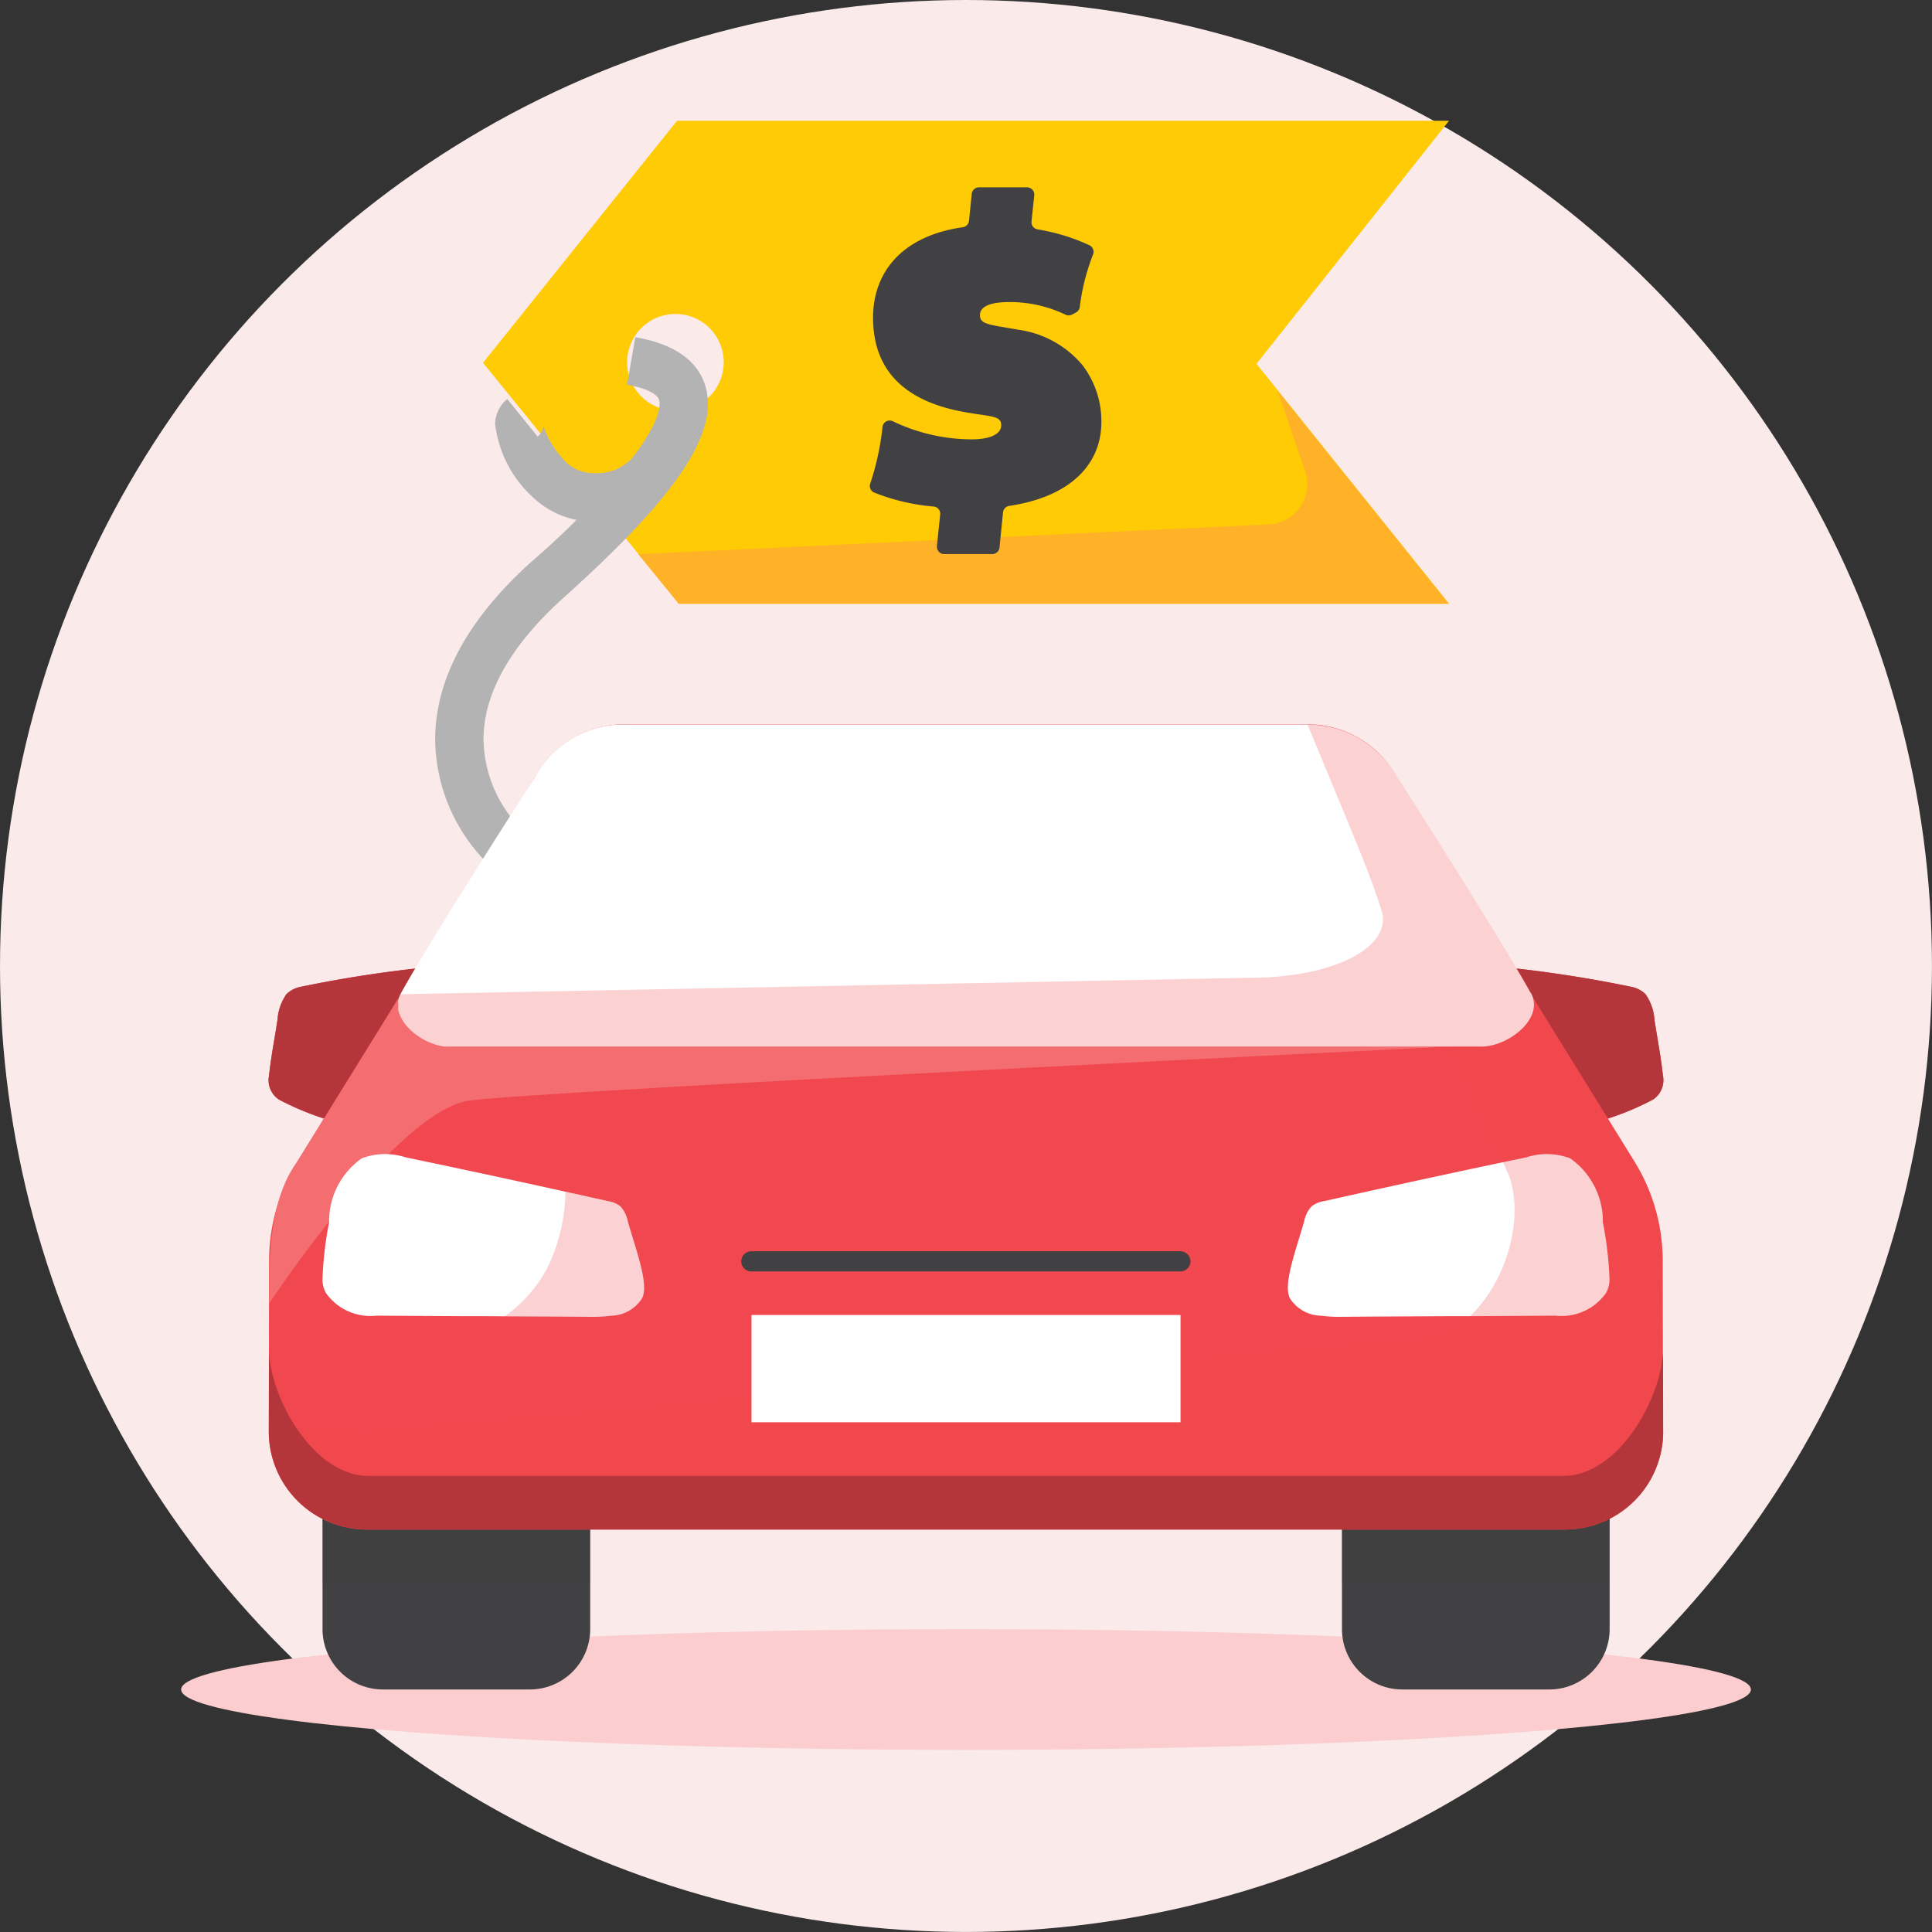 <svg xmlns="http://www.w3.org/2000/svg" width="58.441" height="58.441" viewBox="0 0 58.441 58.441">
  <rect x="0" y="0" width="58.441" height="58.441" fill="#333333" stroke="none"/>
  <g id="SGCarMart_Used_Cars" data-name="SGCarMart_Used Cars" style="mix-blend-mode: normal;isolation: isolate">
    <g id="Base" transform="translate(0 0)">
      <circle id="Ellipse_333" data-name="Ellipse 333" cx="29.22" cy="29.22" r="29.22" fill="#faeaea"/>
    </g>
    <g id="Artwork" transform="translate(5.479 3.653)">
      <g id="Group_16106" data-name="Group 16106" transform="translate(7.684)">
        <path id="Path_33175" data-name="Path 33175" d="M389.22,180H365.869L360,187.321l5.923,7.289h23.3l-5.826-7.258Zm-23.4,8.766a1.461,1.461,0,1,1,1.461-1.461A1.461,1.461,0,0,1,365.823,188.766Z" transform="translate(-358.552 -180)" fill="#ffcb05" fill-rule="evenodd"/>
        <g id="Group_16105" data-name="Group 16105" transform="translate(0 6.546)">
          <path id="Path_33176" data-name="Path 33176" d="M337.794,303.438a5.362,5.362,0,0,1-1.575-3.751c.009-1.834.995-3.645,2.931-5.381a23.813,23.813,0,0,0,3.117-3.234c.8-1.081.76-1.526.728-1.636-.057-.2-.42-.371-.972-.467l.25-1.439c1.183.206,1.9.712,2.126,1.5.4,1.407-.874,3.31-4.273,6.361-1.608,1.443-2.43,2.883-2.445,4.281a3.938,3.938,0,0,0,1.1,2.69l-.989,1.075Z" transform="translate(-336.219 -287.53)" fill="#b3b3b3"/>
          <path id="Path_33177" data-name="Path 33177" d="M369.045,321.9h-.006a2.653,2.653,0,0,1-1.9-.726,3.565,3.565,0,0,1-1.152-2.235,1.018,1.018,0,0,1,.367-.745l.919,1.136a.436.436,0,0,0,.172-.324,2.809,2.809,0,0,0,.738,1.146,1.26,1.26,0,0,0,.857.286,1.425,1.425,0,0,0,1.017-.384l1.041,1.025A2.885,2.885,0,0,1,369.045,321.9Z" transform="translate(-364.174 -316.324)" fill="#b3b3b3"/>
        </g>
        <path id="Path_33178" data-name="Path 33178" d="M461.768,320.387h-23.3l-1.221-1.5,19.057-.9a1.218,1.218,0,0,0,1.1-1.64l-.827-2.414,5.184,6.457Z" transform="translate(-431.1 -305.777)" fill="#ffb127" fill-rule="evenodd"/>
        <path id="Path_33179" data-name="Path 33179" d="M554.232,223.971l.1-.958a.219.219,0,0,0-.2-.24,6.243,6.243,0,0,1-1.8-.424.218.218,0,0,1-.115-.275,8.005,8.005,0,0,0,.37-1.711.219.219,0,0,1,.307-.172,5.549,5.549,0,0,0,2.4.55c.489,0,.883-.132.883-.429s-.31-.25-1.157-.405c-1.849-.346-2.719-1.324-2.719-2.85,0-1.321.822-2.461,2.716-2.733a.22.22,0,0,0,.187-.195l.082-.811a.219.219,0,0,1,.218-.2h1.455a.219.219,0,0,1,.218.242l-.083.79a.219.219,0,0,0,.18.239,6.02,6.02,0,0,1,1.571.48.22.22,0,0,1,.108.286,6.618,6.618,0,0,0-.4,1.586.219.219,0,0,1-.116.164l-.119.062a.218.218,0,0,1-.2,0,3.918,3.918,0,0,0-1.7-.379c-.489,0-.883.1-.883.394s.3.286,1.145.441a3.082,3.082,0,0,1,1.956,1.073,2.806,2.806,0,0,1,.572,1.717c0,1.3-.955,2.267-2.789,2.541a.22.22,0,0,0-.186.195l-.107,1.062a.219.219,0,0,1-.218.2h-1.456a.219.219,0,0,1-.218-.241Z" transform="translate(-539.055 -211.104)" fill="#414042"/>
      </g>
      <ellipse id="Ellipse_334" data-name="Ellipse 334" cx="23.742" cy="1.826" rx="23.742" ry="1.826" transform="translate(0 45.627)" fill="#fbcdcf"/>
      <g id="Group_16112" data-name="Group 16112" transform="translate(2.652 18.262)">
        <path id="Path_33180" data-name="Path 33180" d="M786.76,853.8h8.1v4.608a1.827,1.827,0,0,1-1.826,1.826h-4.445a1.827,1.827,0,0,1-1.826-1.826V853.8Z" transform="translate(-754.301 -831.044)" fill="#414042"/>
        <rect id="Rectangle_7029" data-name="Rectangle 7029" width="8.098" height="3.217" transform="translate(32.459 22.756)" fill="#414042" opacity="0.25" style="mix-blend-mode: multiply;isolation: isolate"/>
        <path id="Path_33181" data-name="Path 33181" d="M280.22,853.8h8.1v4.608a1.827,1.827,0,0,1-1.826,1.826h-4.445a1.827,1.827,0,0,1-1.826-1.826V853.8Z" transform="translate(-278.598 -831.044)" fill="#414042"/>
        <rect id="Rectangle_7030" data-name="Rectangle 7030" width="8.098" height="3.217" transform="translate(1.622 22.756)" fill="#414042" opacity="0.25" style="mix-blend-mode: multiply;isolation: isolate"/>
        <g id="Group_16107" data-name="Group 16107" transform="translate(0 7.32)">
          <path id="Path_33182" data-name="Path 33182" d="M258.6,600.24a37.777,37.777,0,0,0-4.046.611.858.858,0,0,0-.451.225,1.525,1.525,0,0,0-.272.777c-.1.655-.184,1.039-.258,1.7a.7.7,0,0,0,.3.712,8.365,8.365,0,0,0,2.5.852" transform="translate(-253.568 -600.24)" fill="#f0484e" fill-rule="evenodd"/>
          <path id="Path_33183" data-name="Path 33183" d="M258.6,600.24a37.777,37.777,0,0,0-4.046.611.858.858,0,0,0-.451.225,1.525,1.525,0,0,0-.272.777c-.1.655-.184,1.039-.258,1.7a.7.7,0,0,0,.3.712,8.365,8.365,0,0,0,2.5.852" transform="translate(-253.568 -600.24)" fill="#b4363b" fill-rule="evenodd"/>
        </g>
        <g id="Group_16108" data-name="Group 16108" transform="translate(37.149 7.32)">
          <path id="Path_33184" data-name="Path 33184" d="M863.81,600.24a37.729,37.729,0,0,1,4.043.611.861.861,0,0,1,.451.225,1.526,1.526,0,0,1,.272.777c.1.655.184,1.039.258,1.7a.7.7,0,0,1-.3.712,8.352,8.352,0,0,1-2.5.852" transform="translate(-863.81 -600.24)" fill="#f0484e" fill-rule="evenodd"/>
          <path id="Path_33185" data-name="Path 33185" d="M863.81,600.24a37.729,37.729,0,0,1,4.043.611.861.861,0,0,1,.451.225,1.526,1.526,0,0,1,.272.777c.1.655.184,1.039.258,1.7a.7.7,0,0,1-.3.712,8.352,8.352,0,0,1-2.5.852" transform="translate(-863.81 -600.24)" fill="#b4363b" fill-rule="evenodd"/>
        </g>
        <path id="Path_33186" data-name="Path 33186" d="M295.748,501.435a2.968,2.968,0,0,1-3.013,2.925H256.583a2.967,2.967,0,0,1-3.013-2.925l.009-5.22a5.7,5.7,0,0,1,.858-2.993l7.3-11.8a3.034,3.034,0,0,1,2.591-1.417h20.656a3.035,3.035,0,0,1,2.591,1.417l7.3,11.8a5.7,5.7,0,0,1,.858,2.993l.009,5.22Z" transform="translate(-253.57 -480.009)" fill="#f0484e" fill-rule="evenodd"/>
        <path id="Path_33187" data-name="Path 33187" d="M289.032,555.8s-27.04,1.317-29.256,1.613-6.066,6.142-6.066,6.142c0-1.308-.009-3.148.858-4.3l5.531-8.932Z" transform="translate(-253.701 -546.038)" fill="#f36d71" fill-rule="evenodd"/>
        <g id="Group_16110" data-name="Group 16110" transform="translate(1.622 12.995)">
          <path id="Path_33188" data-name="Path 33188" d="M289.9,697.806a1.135,1.135,0,0,1-.946.545,4.446,4.446,0,0,1-.651.034c-.74-.007-2.017-.013-3.284-.019l-.524,0c-1.04-.006-2.022-.011-2.635-.016a1.648,1.648,0,0,1-1.527-.676.816.816,0,0,1-.111-.446,10.876,10.876,0,0,1,.2-1.7,2.327,2.327,0,0,1,.986-1.935,1.986,1.986,0,0,1,1.327-.032q2.192.457,4.381.939.872.192,1.742.387a.772.772,0,0,1,.383.165.958.958,0,0,1,.217.447c.235.834.638,1.877.439,2.306Z" transform="translate(-280.22 -693.463)" fill="#fff" fill-rule="evenodd"/>
          <g id="Group_16109" data-name="Group 16109" transform="translate(5.515 1.138)" opacity="0.25" style="mix-blend-mode: multiply;isolation: isolate">
            <path id="Path_33189" data-name="Path 33189" d="M374.975,715.365a1.135,1.135,0,0,1-.946.545,4.453,4.453,0,0,1-.651.034c-.471,0-1.8-.012-2.568-.015a4.269,4.269,0,0,0,1.269-1.424,5.46,5.46,0,0,0,.567-2.344l1.291.288a.773.773,0,0,1,.383.165.958.958,0,0,1,.217.447c.235.834.638,1.876.439,2.306Z" transform="translate(-370.81 -712.16)" fill="#f0484e" fill-rule="evenodd"/>
          </g>
        </g>
        <path id="Path_33190" data-name="Path 33190" d="M759.953,697.806a1.135,1.135,0,0,0,.946.545,4.447,4.447,0,0,0,.651.034c.74-.007,2.017-.013,3.284-.019l.524,0c1.04-.006,2.022-.011,2.635-.016a1.648,1.648,0,0,0,1.527-.676.816.816,0,0,0,.111-.446,10.863,10.863,0,0,0-.2-1.7,2.327,2.327,0,0,0-.986-1.935,1.986,1.986,0,0,0-1.327-.032q-2.193.457-4.381.939-.872.192-1.742.387a.772.772,0,0,0-.383.165.959.959,0,0,0-.217.447c-.235.834-.638,1.877-.439,2.306Z" transform="translate(-729.077 -680.468)" fill="#fff" fill-rule="evenodd"/>
        <path id="Path_33191" data-name="Path 33191" d="M295.748,501.425a2.968,2.968,0,0,1-3.013,2.925H256.583a2.967,2.967,0,0,1-3.013-2.925l3.028.005,31.64-2.8c2.058,0,3.511-3.068,2.858-4.958L284.987,480h0a3.035,3.035,0,0,1,2.591,1.417l7.3,11.8a5.7,5.7,0,0,1,.858,2.993l.009,5.22Z" transform="translate(-253.57 -479.999)" fill="#f0484e" fill-rule="evenodd" opacity="0.25" style="mix-blend-mode: multiply;isolation: isolate"/>
        <g id="Group_16111" data-name="Group 16111" transform="translate(3.908)">
          <path id="Path_33192" data-name="Path 33192" d="M352.044,488.141c-.874-1.582-3.854-6.248-4.039-6.537l-.009-.014a2.95,2.95,0,0,0-.6-.749,3.006,3.006,0,0,0-1.683-.8,2.869,2.869,0,0,0-.432-.032H324.628a3.014,3.014,0,0,0-2.7,1.58s-3.176,4.923-4.065,6.552l-.013.027h0l-.007.015c-.007.016-.015.032-.021.048l-.009.024c-.005.016-.011.032-.015.048s0,.016-.006.024-.007.032-.01.048l0,.024a.405.405,0,0,0,0,.048c0,.009,0,.016,0,.025s0,.032,0,.047,0,.016,0,.025,0,.031,0,.047l0,.025c0,.015.005.031.009.046s0,.017.006.025.008.03.013.045.005.017.009.025.01.03.016.044l.011.025c.006.015.013.029.02.043l.013.025.023.042.015.025.026.041.018.025.029.04.019.024.032.038.021.024.034.036.024.024.035.035.026.023.037.034.027.023.038.031.029.022.04.029.03.021.041.027.032.02.041.026.033.019.043.024.035.018.043.022.036.016.043.019.037.015.043.017.039.014.042.015.041.012.04.012.042.011.039.01.044.008.037.007.046.007.034,0,.05,0,.03,0c.026,0,.052,0,.079,0h31.162c.026,0,.052,0,.079,0,.821-.051,1.841-.877,1.428-1.625Z" transform="translate(-317.775 -480.008)" fill="#fff" fill-rule="evenodd"/>
          <path id="Path_33193" data-name="Path 33193" d="M350.529,489.75H319.367c-.822,0-1.9-.833-1.521-1.6l26.143-.507c2.367-.113,3.873-1.022,3.522-2.056-.4-1.189-.4-1.177-2.235-5.6l.335.019a3.093,3.093,0,0,1,2.376,1.56s3.145,4.919,4.048,6.552c.427.772-.674,1.627-1.507,1.627Z" transform="translate(-317.767 -479.99)" fill="#f0484e" fill-rule="evenodd" opacity="0.25" style="mix-blend-mode: multiply;isolation: isolate"/>
        </g>
        <rect id="Rectangle_7031" data-name="Rectangle 7031" width="12.978" height="3.245" transform="translate(14.601 17.862)" fill="#fff"/>
        <path id="Path_33194" data-name="Path 33194" d="M501.683,742.359H488.7a.3.3,0,1,1,0-.609h12.978a.3.3,0,1,1,0,.609Z" transform="translate(-474.104 -725.815)" fill="#414042"/>
        <path id="Path_33195" data-name="Path 33195" d="M295.748,794.338a2.968,2.968,0,0,1-3.013,2.925H256.583a2.967,2.967,0,0,1-3.013-2.925l.005-2.438c.093,1.531,1.4,3.741,3.008,3.741h36.152c1.6,0,2.915-2.21,3.008-3.741Z" transform="translate(-253.57 -772.912)" fill="#b4363b" fill-rule="evenodd"/>
      </g>
    </g>
  </g>
</svg>
